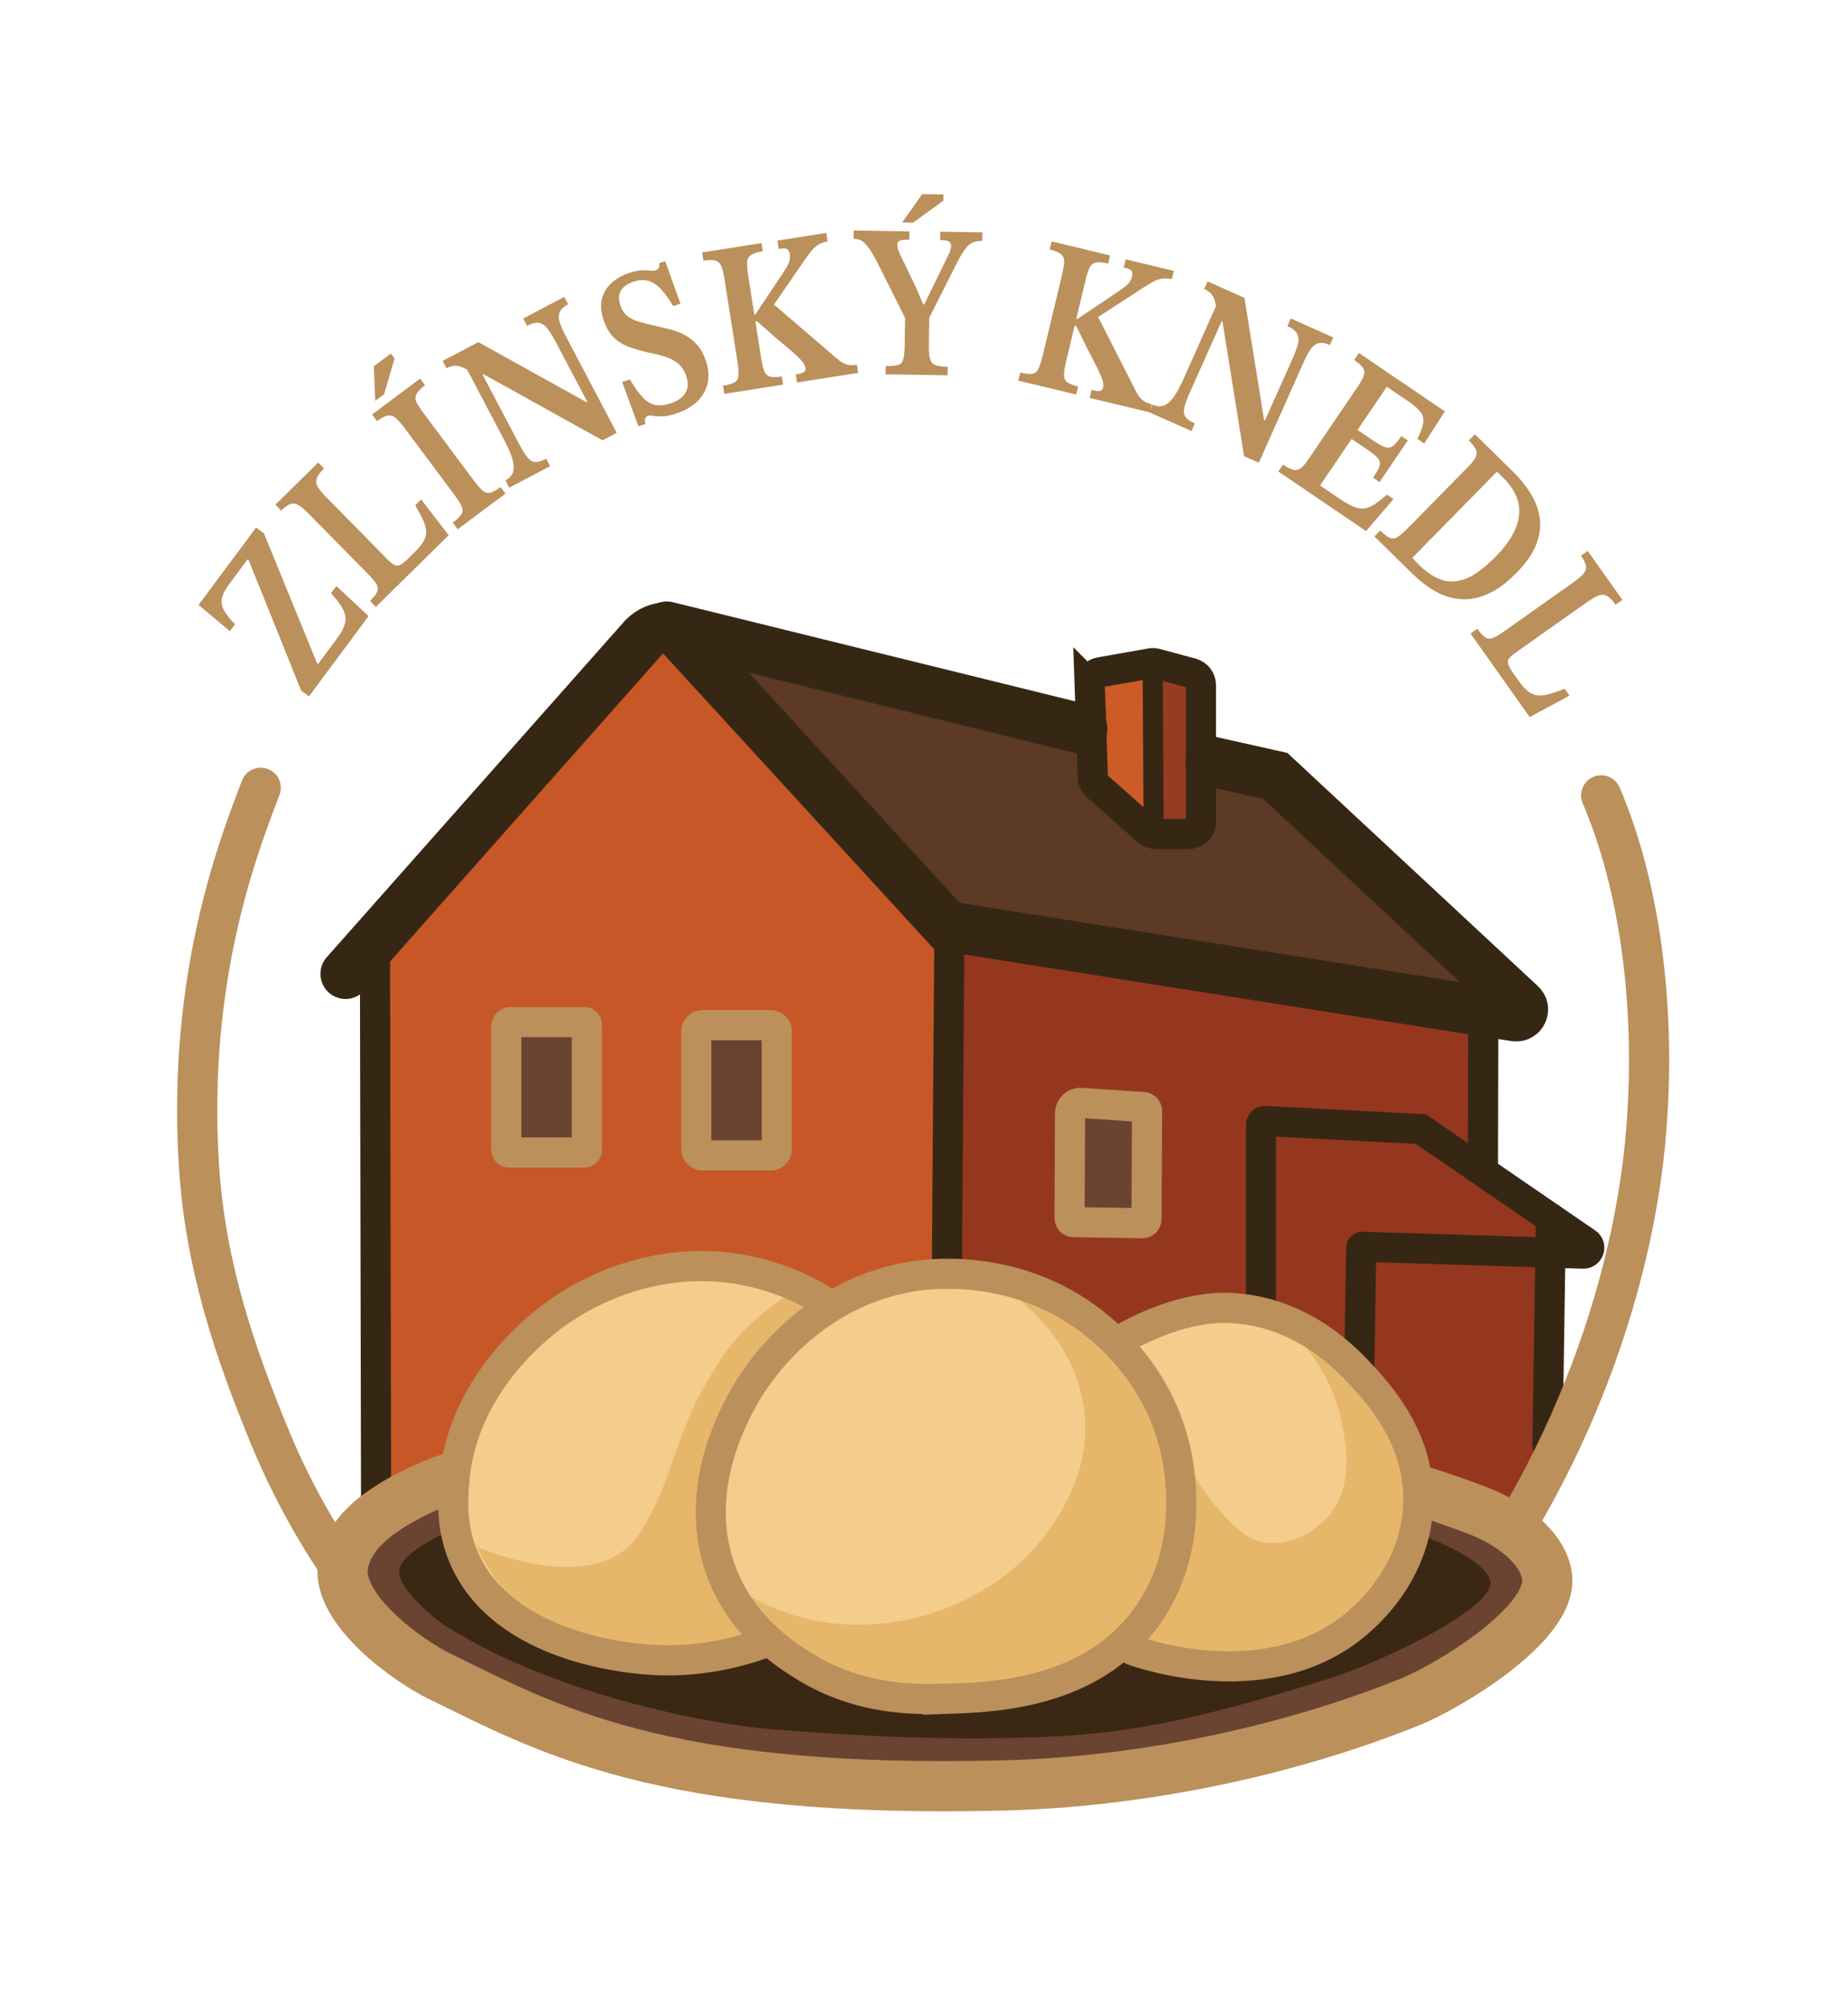 <svg width="184" height="200" viewBox="0 0 184 200" fill="none" xmlns="http://www.w3.org/2000/svg">
<path d="M66.064 62.046C66.74 62.721 94.218 91.775 94.218 91.775L150.524 99.887L126.648 76.46L66.064 62.046Z" fill="#5C3A26"/>
<path d="M108.945 67.489L109.098 77.023L114.131 81.3L114.356 66.436L108.945 67.489Z" fill="#CC5B28"/>
<path d="M115.176 66.958C115.2 71.91 115.224 76.871 115.248 81.823C116.502 81.847 117.748 81.871 119.002 81.895C118.906 77.112 118.801 72.336 118.705 67.553C117.531 67.352 116.35 67.151 115.176 66.95V66.958Z" fill="#963C21"/>
<path d="M95.19 93.946V152.801L149.841 154.602L154.311 146.579L154.045 126.376L154.504 122.236L148.338 117.67L147.437 102.057C147.437 102.057 94.587 93.946 95.19 93.946Z" fill="#95371F"/>
<path d="M36.858 94.476V153.484H92.039C95.415 153.034 94.065 92.901 94.065 92.901L66.362 63.847L36.858 94.476Z" fill="#C85727"/>
<path d="M37.445 149.079L37.332 93.56" stroke="#362714" stroke-width="3" stroke-miterlimit="10"/>
<path d="M94.531 92.322L94.274 127.156" stroke="#362714" stroke-width="3" stroke-miterlimit="10"/>
<path d="M147.686 100.65L147.646 116.865" stroke="#362714" stroke-width="3" stroke-miterlimit="10"/>
<path d="M34.406 96.936L64.095 63.437C65.421 62.143 67.35 62.111 67.97 63.469L94.314 92.209L150.87 101.157C151.521 101.245 151.907 100.442 151.425 99.991L126.969 77.232L120.53 75.793" stroke="#362714" stroke-width="5" stroke-miterlimit="10" stroke-linecap="round"/>
<path d="M66.386 62.368L107.764 72.561" stroke="#362714" stroke-width="5" stroke-miterlimit="10" stroke-linecap="round"/>
<path d="M108.495 68.172L108.817 77.377C108.825 77.715 108.978 78.036 109.235 78.261L114.267 82.707C114.492 82.908 114.782 83.02 115.087 83.02H118.335C119.019 83.02 119.573 82.466 119.573 81.782V68.204C119.573 67.641 119.195 67.151 118.657 67.006L115.112 66.05C114.935 66.001 114.75 65.993 114.573 66.025L109.524 66.918C108.913 67.022 108.479 67.561 108.503 68.18L108.495 68.172Z" stroke="#362714" stroke-width="3" stroke-miterlimit="10" stroke-linecap="round"/>
<path d="M114.766 66.194L114.862 81.806" stroke="#362714" stroke-width="2" stroke-miterlimit="10" stroke-linecap="round"/>
<path d="M125.554 131.232V111.978C125.554 111.753 125.747 111.568 125.972 111.584L141.472 112.388L157.985 123.715C158.467 124.045 158.218 124.808 157.631 124.784L135.652 124.101C135.587 124.101 135.539 124.149 135.539 124.213L135.242 141.666" stroke="#362714" stroke-width="3" stroke-miterlimit="10" stroke-linecap="round"/>
<path d="M154.415 121.271L154.078 143.845" stroke="#362714" stroke-width="3" stroke-miterlimit="10" stroke-linecap="round"/>
<path d="M50.846 101.736H58.194C58.322 101.736 58.435 101.84 58.435 101.977V114.47C58.435 114.598 58.331 114.711 58.194 114.711H50.653C50.525 114.711 50.412 114.606 50.412 114.47V102.17C50.412 101.929 50.605 101.736 50.846 101.736Z" fill="#6B4331" stroke="#BB905B" stroke-width="3" stroke-miterlimit="10" stroke-linecap="round"/>
<path d="M76.732 102.041H69.939C69.602 102.041 69.328 102.315 69.328 102.652V114.398C69.328 114.735 69.602 115.009 69.939 115.009H76.732C77.07 115.009 77.343 114.735 77.343 114.398V102.652C77.343 102.315 77.07 102.041 76.732 102.041Z" fill="#6B4331" stroke="#BB905B" stroke-width="3" stroke-miterlimit="10" stroke-linecap="round"/>
<path d="M107.651 109.783L113.833 110.193C114.05 110.209 114.211 110.386 114.211 110.603L114.155 121.351C114.155 121.576 113.97 121.761 113.745 121.753L106.895 121.649C106.67 121.649 106.493 121.464 106.493 121.239L106.542 110.804C106.542 110.209 107.048 109.743 107.643 109.775L107.651 109.783Z" fill="#6B4331" stroke="#BB905B" stroke-width="3" stroke-miterlimit="10" stroke-linecap="round"/>
<path d="M38.273 161.853C33.554 156.233 29.671 149.858 26.817 142.921" stroke="#BB905B" stroke-width="4" stroke-miterlimit="10" stroke-linecap="round"/>
<path d="M39.76 163.565C39.254 163.003 38.763 162.432 38.273 161.853" stroke="#BB905B" stroke-width="4" stroke-miterlimit="10" stroke-linecap="round"/>
<path d="M159.424 79.17C163.282 88.174 164.85 100.104 163.942 112.138C162.535 130.822 153.828 150.807 142.381 163.581" stroke="#BB905B" stroke-width="4" stroke-miterlimit="10" stroke-linecap="round"/>
<path d="M26.817 142.921C23.288 134.343 20.434 125.877 19.807 115.997C18.593 96.928 23.987 83.639 25.957 78.414" stroke="#BB905B" stroke-width="4" stroke-miterlimit="10" stroke-linecap="round"/>
<path d="M51.135 145.332C50.364 145.549 42.751 146.932 37.565 150.831C35.539 152.351 34.342 154.176 34.133 155.96C33.626 160.285 40.612 165.318 43.78 166.861C54.215 171.926 65.566 178.615 100.086 177.714C113.222 177.369 127.733 174.507 140.459 169.378C144.012 167.947 154.568 161.716 154.037 156.981C153.7 153.934 150.122 151.531 147.381 150.461C115.513 138.033 66.9 140.847 51.135 145.332Z" fill="#6B4331" stroke="#BB905B" stroke-width="5" stroke-miterlimit="10"/>
<path d="M91.999 148.854C91.999 148.854 59.987 145.349 43.956 152.777C43.217 153.114 39.864 154.787 39.752 156.378C39.623 158.131 43.241 161.129 44.254 161.773C56.2 169.321 72.327 171.765 76.564 172.103C89.523 173.14 97.61 173.18 104.853 172.851C113.134 172.473 120.578 170.777 132.243 167.111C137.589 165.43 148.482 160.221 148.394 157.552C148.305 155.108 140.355 151.78 134.8 151.265C116.213 149.537 101.694 149.272 92.007 148.854H91.999Z" fill="#3A2814"/>
<path d="M82.762 129.664C80.864 128.346 77.359 126.296 72.552 125.612C62.68 124.213 55.453 129.752 54.23 130.717C53.017 131.682 43.281 139.649 45.074 150.236C45.902 155.14 48.82 158.34 49.881 159.393C55.814 165.318 65.984 166.508 75.856 162.85C76.764 163.437 78.437 164.45 80.663 165.406C82.392 166.146 94.756 171.186 106.638 165.254C107.949 164.602 109.83 163.525 111.896 161.797C112.378 162.191 113.142 162.761 114.147 163.3C120.94 166.918 131.873 165.27 137.573 158.042C138.417 156.973 141.649 152.753 141.327 146.932C140.829 137.776 131.841 130.058 122.709 129.664C116.856 129.407 112.394 132.228 110.545 133.571C108.929 131.883 106.172 129.495 102.136 128.016C92.851 124.599 84.426 128.796 82.77 129.664H82.762Z" fill="#F4CC8C"/>
<path d="M82.191 129.664C81.845 129.841 81.58 129.833 81.443 129.817C80.768 129.72 80.181 128.932 80.093 127.863C73.935 131.465 71.981 134.769 70.18 137.92C69.071 139.858 68.243 141.763 67.101 145.051C66.426 147.005 65.453 150.003 63.572 152.785C59.343 159.039 48.016 154.192 47.51 153.983C48.466 156.049 50.291 159.128 53.668 161.491C62.816 167.906 74.385 162.745 75.141 162.392C75.293 161.845 75.438 161.29 75.591 160.744C74.771 159.964 73.653 158.726 72.737 156.989C69.883 151.595 71.362 145.984 71.989 143.628C74.103 135.597 80.117 131.087 82.199 129.664H82.191Z" fill="#E6B76B"/>
<path d="M100.102 128.354C101.067 128.989 107.265 133.201 107.989 140.742C108.511 146.241 105.81 150.277 104.725 151.892C99.692 159.393 89.643 163.107 80.848 161.242C76.789 160.382 73.806 158.501 72.061 157.19C72.825 159.023 74.136 161.491 76.451 163.718C84 170.986 97.031 170.793 105.955 165.857C108.399 164.506 114.05 161.379 116.205 154.819C119.155 145.807 113.078 137.703 111.928 136.24C107.772 130.95 102.345 129.021 100.102 128.354Z" fill="#E6B76B"/>
<path d="M116.43 142.205C116.864 142.085 117.845 146.193 121.382 150.317C123.665 152.97 125.048 153.356 125.546 153.468C128.103 154.039 130.796 152.648 132.299 150.88C134.743 148.01 134.06 144.151 133.65 141.868C132.846 137.325 130.273 134.238 128.81 132.743C130.33 133.37 132.693 134.568 135.001 136.795C135.989 137.743 138.481 140.356 139.953 144.569C140.684 146.651 141.713 149.601 140.966 153.018C139.953 157.64 136.295 160.285 134.663 161.467C125.755 167.899 113.624 164 111.799 163.38C113.463 161.925 115.409 159.763 116.526 156.74C119.083 149.818 115.819 142.374 116.414 142.213L116.43 142.205Z" fill="#E6B76B"/>
<path d="M82.159 129.592C80.358 128.474 77.319 126.906 73.3 126.287C64.296 124.897 57.43 129.318 55.734 130.492C54.407 131.408 46.014 137.398 45.227 147.455C45.09 149.247 44.865 152.125 46.28 155.261C50.219 163.983 62.487 165.02 64.296 165.173C66.74 165.382 71 165.398 76.153 163.525" stroke="#BB905B" stroke-width="3" stroke-miterlimit="10" stroke-linecap="round"/>
<path d="M94.322 169.08C91.147 169.185 85.72 169.281 80.205 165.929C78.412 164.836 74.087 162.126 71.949 156.772C68.773 148.837 72.874 141.265 73.903 139.359C74.626 138.017 79.795 128.844 90.865 127.051C92.192 126.834 100.946 125.556 108.728 131.553C110.819 133.161 115.634 137.454 117.137 144.77C117.7 147.519 118.641 154.786 114.131 160.985C108.568 168.638 98.88 168.944 94.314 169.096L94.322 169.08Z" stroke="#BB905B" stroke-width="3" stroke-miterlimit="10" stroke-linecap="round"/>
<path d="M111.888 133.193C113.472 132.285 117.941 130.018 122.395 130.187C129.671 130.468 134.213 135.42 135.612 136.939C137.42 138.909 141.753 143.636 141.167 150.453C140.628 156.724 136.247 160.591 135.314 161.411C126.487 169.177 113.343 164.474 112.796 164.265" stroke="#BB905B" stroke-width="3" stroke-miterlimit="10" stroke-linecap="round"/>
<path d="M36.689 61.339L30.764 69.314L29.984 68.735L24.759 55.752L24.654 55.671L22.837 58.115C22.484 58.589 22.251 59.023 22.13 59.417C22.009 59.811 22.042 60.221 22.242 60.631C22.436 61.049 22.821 61.548 23.4 62.135L22.886 62.826L19.774 60.213L25.498 52.512L26.278 53.09L31.568 66.018L31.672 66.098L33.554 63.558C34.012 62.947 34.277 62.408 34.366 61.958C34.454 61.508 34.366 61.057 34.124 60.607C33.883 60.157 33.489 59.635 32.959 59.04L33.489 58.332L36.697 61.323L36.689 61.339Z" fill="#BB905B"/>
<path d="M44.688 53.259L37.421 60.414L36.842 59.827C37.212 59.465 37.445 59.16 37.549 58.911C37.654 58.662 37.638 58.412 37.485 58.147C37.332 57.89 37.059 57.56 36.665 57.158L30.708 51.113C30.322 50.719 29.992 50.446 29.727 50.277C29.462 50.116 29.197 50.076 28.939 50.156C28.682 50.236 28.368 50.462 27.999 50.823L27.42 50.236L31.681 46.04L32.259 46.627C31.882 46.997 31.648 47.318 31.544 47.592C31.439 47.865 31.463 48.138 31.616 48.42C31.769 48.701 32.042 49.039 32.436 49.441L38.683 55.784C39.053 56.153 39.35 56.33 39.599 56.298C39.84 56.274 40.162 56.065 40.556 55.679L41.303 54.939C41.706 54.545 42.003 54.184 42.18 53.862C42.365 53.541 42.445 53.211 42.429 52.873C42.413 52.536 42.308 52.166 42.123 51.756C41.939 51.354 41.673 50.864 41.344 50.293L41.931 49.714L44.664 53.267L44.688 53.259Z" fill="#BB905B"/>
<path d="M50.324 49.135L45.572 52.681L45.082 52.021C45.524 51.692 45.813 51.41 45.95 51.169C46.087 50.936 46.087 50.671 45.958 50.381C45.83 50.092 45.572 49.698 45.203 49.2L40.307 42.639C39.961 42.173 39.663 41.836 39.422 41.627C39.181 41.417 38.916 41.321 38.627 41.361C38.345 41.401 37.983 41.586 37.541 41.916L37.051 41.257L41.826 37.687L42.316 38.346C41.866 38.684 41.577 38.982 41.456 39.247C41.336 39.512 41.344 39.794 41.496 40.083C41.649 40.38 41.89 40.75 42.228 41.2L47.124 47.761C47.486 48.251 47.791 48.596 48.04 48.814C48.29 49.031 48.539 49.103 48.804 49.047C49.061 48.99 49.415 48.797 49.841 48.476L50.332 49.135H50.324ZM38.241 39.247L37.364 39.898L37.22 36.457L38.924 35.187L39.286 35.678L38.241 39.247Z" fill="#BB905B"/>
<path d="M61.401 43.082L59.987 43.829L48.137 37.245L47.59 37.535L46.706 36.9C46.336 36.682 46.031 36.546 45.789 36.473C45.548 36.401 45.323 36.385 45.122 36.417C44.921 36.449 44.696 36.53 44.455 36.658L44.069 35.927L47.63 34.054L58.395 40.035L58.475 39.995L55.356 34.078C55.075 33.539 54.809 33.105 54.56 32.767C54.311 32.43 54.03 32.229 53.716 32.148C53.395 32.068 52.984 32.164 52.478 32.438L52.092 31.706L56.184 29.552L56.57 30.283C56.112 30.524 55.83 30.798 55.718 31.103C55.605 31.409 55.613 31.762 55.758 32.172C55.903 32.582 56.112 33.049 56.401 33.587L61.41 43.09L61.401 43.082ZM54.785 46.394L50.709 48.54L50.324 47.809C50.766 47.575 51.031 47.27 51.111 46.892C51.192 46.514 51.151 46.064 50.975 45.55C50.806 45.035 50.549 44.456 50.211 43.813L46.328 36.441L47.325 35.919L51.674 44.175C52.012 44.818 52.301 45.276 52.55 45.566C52.8 45.855 53.065 45.992 53.346 45.992C53.628 45.992 53.973 45.879 54.383 45.662L54.769 46.394H54.785Z" fill="#BB905B"/>
<path d="M64.263 42.205L63.564 42.43L61.948 38.025L62.72 37.776C63.218 38.62 63.677 39.239 64.079 39.641C64.481 40.043 64.907 40.268 65.333 40.324C65.759 40.38 66.233 40.324 66.764 40.155C67.166 40.019 67.519 39.842 67.809 39.609C68.098 39.376 68.299 39.078 68.412 38.724C68.516 38.371 68.492 37.953 68.339 37.47C68.147 36.883 67.849 36.433 67.455 36.136C67.061 35.838 66.611 35.613 66.097 35.46C65.582 35.308 65.051 35.179 64.489 35.075C63.861 34.93 63.259 34.753 62.672 34.552C62.093 34.343 61.57 34.029 61.128 33.603C60.678 33.177 60.324 32.566 60.067 31.77C59.826 31.031 59.778 30.355 59.93 29.753C60.083 29.15 60.397 28.619 60.879 28.177C61.361 27.735 61.972 27.389 62.712 27.148C63.202 26.987 63.604 26.907 63.926 26.899C64.247 26.899 64.513 26.899 64.73 26.931C64.947 26.963 65.124 26.955 65.268 26.907C65.389 26.866 65.486 26.794 65.566 26.698C65.646 26.593 65.67 26.424 65.646 26.191L66.233 25.998L67.752 30.227L67.021 30.468C66.362 29.343 65.735 28.595 65.14 28.217C64.545 27.839 63.87 27.775 63.114 28.024C62.495 28.225 62.069 28.523 61.828 28.909C61.594 29.294 61.57 29.785 61.763 30.38C61.932 30.886 62.189 31.272 62.551 31.521C62.913 31.779 63.339 31.971 63.837 32.092C64.336 32.221 64.858 32.341 65.413 32.47C65.912 32.582 66.402 32.703 66.884 32.832C67.367 32.96 67.833 33.153 68.267 33.394C68.701 33.636 69.095 33.965 69.449 34.367C69.802 34.769 70.076 35.292 70.285 35.919C70.558 36.755 70.615 37.519 70.438 38.21C70.269 38.901 69.915 39.488 69.385 39.995C68.854 40.493 68.179 40.879 67.359 41.152C66.772 41.345 66.297 41.442 65.92 41.45C65.55 41.45 65.252 41.442 65.035 41.393C64.818 41.353 64.641 41.353 64.513 41.393C64.384 41.434 64.288 41.53 64.239 41.675C64.191 41.819 64.199 41.996 64.263 42.205Z" fill="#BB905B"/>
<path d="M77.97 38.282L72.118 39.207L71.989 38.395C72.536 38.306 72.922 38.194 73.155 38.049C73.388 37.904 73.509 37.671 73.533 37.35C73.549 37.028 73.517 36.562 73.42 35.951L72.15 27.871C72.062 27.301 71.957 26.858 71.844 26.561C71.732 26.256 71.539 26.055 71.274 25.958C71.008 25.862 70.59 25.854 70.036 25.942L69.907 25.13L75.816 24.198L75.945 25.009C75.374 25.098 74.972 25.235 74.739 25.411C74.505 25.588 74.385 25.837 74.385 26.167C74.385 26.497 74.417 26.939 74.505 27.502L75.108 31.32L75.205 31.304L77.793 27.429C78.131 26.939 78.372 26.537 78.509 26.231C78.646 25.926 78.686 25.612 78.638 25.299C78.606 25.066 78.525 24.913 78.397 24.817C78.276 24.728 78.091 24.704 77.842 24.736L77.528 24.784L77.4 23.948L82.271 23.185L82.4 24.021C82.054 24.093 81.765 24.189 81.532 24.326C81.299 24.463 81.082 24.64 80.873 24.873C80.671 25.106 80.422 25.427 80.133 25.854L77.062 30.315L83.292 35.661C83.63 35.959 83.944 36.16 84.233 36.256C84.522 36.361 84.884 36.377 85.318 36.305L85.447 37.117L79.353 38.073L79.225 37.261L79.562 37.205C79.771 37.173 79.94 37.108 80.052 37.02C80.173 36.924 80.221 36.803 80.197 36.65C80.165 36.417 80.052 36.192 79.86 35.967C79.675 35.742 79.369 35.436 78.943 35.066C78.525 34.697 77.946 34.206 77.215 33.603L75.382 31.98L75.213 32.004L75.776 35.581C75.872 36.184 75.977 36.634 76.089 36.924C76.21 37.221 76.395 37.406 76.66 37.478C76.925 37.551 77.319 37.551 77.842 37.47L77.97 38.282Z" fill="#BB905B"/>
<path d="M94.362 37.358L88.172 37.261L88.188 36.433C88.743 36.441 89.145 36.409 89.41 36.337C89.675 36.264 89.852 36.072 89.933 35.766C90.021 35.461 90.069 34.994 90.077 34.359L90.118 31.642L87.706 26.826C87.352 26.111 87.055 25.556 86.814 25.154C86.572 24.752 86.347 24.455 86.146 24.254C85.945 24.053 85.76 23.924 85.592 23.868C85.415 23.812 85.214 23.771 84.989 23.771L85.005 22.944L90.552 23.032L90.536 23.86C90.037 23.86 89.708 23.892 89.563 23.973C89.418 24.053 89.346 24.181 89.338 24.334C89.338 24.591 89.418 24.913 89.603 25.291L91.171 28.547L91.918 30.291H92.031L94.499 25.235C94.547 25.138 94.596 25.009 94.636 24.865C94.676 24.72 94.7 24.591 94.7 24.479C94.7 24.302 94.636 24.165 94.507 24.061C94.378 23.956 94.073 23.9 93.599 23.892L93.615 23.064L97.811 23.128L97.795 23.956C97.441 23.98 97.144 24.037 96.895 24.125C96.645 24.214 96.42 24.39 96.203 24.656C95.986 24.921 95.721 25.331 95.415 25.894L92.521 31.642L92.481 34.375C92.473 35.01 92.513 35.477 92.618 35.774C92.722 36.072 92.907 36.264 93.189 36.361C93.47 36.449 93.864 36.506 94.362 36.514L94.346 37.342L94.362 37.358ZM90.93 22.156L89.836 22.14L91.814 19.326L93.936 19.358V19.969L90.922 22.156H90.93Z" fill="#BB905B"/>
<path d="M107.153 39.271L101.389 37.888L101.582 37.084C102.12 37.213 102.522 37.253 102.787 37.205C103.053 37.157 103.262 36.988 103.398 36.706C103.535 36.417 103.68 35.975 103.824 35.372L105.73 27.413C105.866 26.851 105.939 26.408 105.955 26.087C105.971 25.765 105.866 25.508 105.657 25.315C105.448 25.122 105.063 24.961 104.516 24.833L104.709 24.029L110.529 25.427L110.336 26.231C109.774 26.095 109.355 26.063 109.074 26.143C108.793 26.215 108.584 26.408 108.455 26.706C108.326 27.011 108.19 27.437 108.061 27.984L107.161 31.738L107.249 31.762L111.124 29.166C111.631 28.836 112 28.563 112.242 28.33C112.483 28.096 112.644 27.823 112.716 27.518C112.772 27.293 112.756 27.116 112.676 26.987C112.595 26.858 112.434 26.762 112.193 26.706L111.88 26.633L112.081 25.813L116.872 26.963L116.671 27.783C116.325 27.719 116.02 27.695 115.755 27.727C115.489 27.759 115.216 27.839 114.943 27.976C114.669 28.113 114.316 28.322 113.882 28.603L109.339 31.553L113.062 38.877C113.263 39.279 113.472 39.585 113.705 39.785C113.93 39.986 114.259 40.139 114.685 40.244L114.493 41.048L108.495 39.609L108.688 38.805L109.018 38.885C109.227 38.933 109.404 38.941 109.548 38.901C109.693 38.861 109.782 38.765 109.822 38.612C109.878 38.387 109.862 38.138 109.774 37.848C109.685 37.567 109.516 37.173 109.275 36.666C109.026 36.16 108.68 35.493 108.238 34.657L107.161 32.454L107 32.414L106.156 35.935C106.011 36.522 105.939 36.98 105.939 37.301C105.939 37.623 106.035 37.864 106.252 38.033C106.469 38.202 106.831 38.355 107.346 38.475L107.153 39.279V39.271Z" fill="#BB905B"/>
<path d="M118.633 42.905L114.42 41.032L114.758 40.276C115.216 40.477 115.618 40.501 115.972 40.332C116.325 40.163 116.647 39.85 116.944 39.4C117.242 38.95 117.539 38.387 117.837 37.728L121.229 30.114L122.258 30.573L118.456 39.094C118.158 39.754 117.982 40.268 117.909 40.646C117.837 41.016 117.893 41.313 118.07 41.538C118.247 41.763 118.544 41.964 118.97 42.149L118.633 42.905ZM125.329 46.056L123.866 45.405L121.72 32.02L121.149 31.77L121.101 30.677C121.044 30.251 120.964 29.93 120.868 29.696C120.771 29.463 120.651 29.278 120.498 29.142C120.345 29.005 120.144 28.876 119.895 28.764L120.233 28.008L123.906 29.648L125.86 41.812L125.948 41.852L128.674 35.75C128.923 35.195 129.1 34.713 129.212 34.311C129.325 33.909 129.309 33.555 129.172 33.258C129.035 32.96 128.706 32.695 128.183 32.454L128.521 31.698L132.75 33.587L132.412 34.343C131.946 34.134 131.552 34.078 131.238 34.174C130.925 34.271 130.651 34.504 130.426 34.866C130.193 35.227 129.952 35.694 129.711 36.248L125.337 46.064L125.329 46.056Z" fill="#BB905B"/>
<path d="M135.981 52.841L127.283 46.932L127.749 46.249C128.135 46.514 128.457 46.683 128.714 46.756C128.971 46.836 129.22 46.796 129.453 46.643C129.687 46.49 129.96 46.185 130.265 45.727L135.193 38.475C135.499 38.017 135.7 37.655 135.796 37.374C135.885 37.092 135.853 36.843 135.7 36.61C135.547 36.385 135.258 36.12 134.832 35.838L135.306 35.139L143.852 40.943L141.81 44.151L141.126 43.685C141.432 43.074 141.625 42.567 141.697 42.157C141.77 41.747 141.697 41.385 141.464 41.056C141.239 40.726 140.829 40.356 140.226 39.954L138.08 38.499L135.161 42.792L136.721 43.853C137.219 44.191 137.613 44.408 137.911 44.505C138.2 44.601 138.465 44.553 138.707 44.376C138.94 44.191 139.221 43.87 139.535 43.403L140.17 43.837L137.356 47.986L136.721 47.551C137.059 47.053 137.276 46.651 137.356 46.37C137.436 46.088 137.38 45.823 137.179 45.598C136.978 45.365 136.632 45.083 136.134 44.746L134.574 43.693L131.431 48.323L133.328 49.609C133.875 49.979 134.349 50.253 134.735 50.422C135.121 50.59 135.483 50.655 135.813 50.614C136.142 50.574 136.48 50.438 136.842 50.212C137.195 49.979 137.613 49.65 138.096 49.232L138.747 49.674L136.005 52.873L135.981 52.841Z" fill="#BB905B"/>
<path d="M140.741 57.223L136.85 53.396L137.428 52.809C137.806 53.179 138.12 53.42 138.369 53.533C138.618 53.645 138.875 53.621 139.133 53.468C139.398 53.307 139.728 53.026 140.138 52.608L146.255 46.386C146.633 46 146.866 45.678 146.963 45.421C147.059 45.164 147.043 44.915 146.915 44.673C146.786 44.44 146.561 44.159 146.239 43.845L146.85 43.226L150.653 46.956C151.336 47.624 151.915 48.339 152.389 49.103C152.872 49.867 153.169 50.671 153.298 51.515C153.426 52.359 153.314 53.243 152.968 54.16C152.622 55.076 151.963 56.033 150.991 57.022C150.034 57.994 149.109 58.686 148.193 59.096C147.284 59.514 146.392 59.699 145.532 59.642C144.664 59.594 143.836 59.353 143.032 58.927C142.236 58.493 141.472 57.922 140.749 57.215L140.741 57.223ZM141.279 56.226C142.003 56.933 142.742 57.432 143.498 57.705C144.254 57.978 145.066 57.938 145.95 57.6C146.834 57.255 147.839 56.507 148.973 55.349C150.339 53.959 151.103 52.6 151.248 51.29C151.392 49.971 150.854 48.717 149.632 47.511C149.543 47.423 149.455 47.334 149.367 47.254C149.278 47.174 149.174 47.069 149.037 46.956L140.628 55.518C140.732 55.639 140.845 55.767 140.958 55.888C141.07 56.009 141.175 56.121 141.287 56.226H141.279Z" fill="#BB905B"/>
<path d="M152.309 71.38L146.416 63.059L147.092 62.585C147.389 63.003 147.654 63.292 147.879 63.437C148.104 63.582 148.362 63.606 148.643 63.501C148.924 63.397 149.294 63.18 149.752 62.85L156.682 57.946C157.132 57.625 157.454 57.351 157.663 57.11C157.864 56.877 157.952 56.62 157.912 56.346C157.872 56.073 157.703 55.727 157.406 55.309L158.081 54.835L161.538 59.715L160.863 60.189C160.557 59.755 160.276 59.474 160.027 59.329C159.777 59.184 159.496 59.168 159.199 59.265C158.901 59.369 158.523 59.586 158.057 59.908L150.79 65.045C150.363 65.342 150.146 65.616 150.138 65.865C150.13 66.114 150.283 66.46 150.597 66.91L151.208 67.77C151.537 68.228 151.843 68.574 152.132 68.807C152.422 69.04 152.735 69.177 153.073 69.217C153.41 69.257 153.796 69.217 154.222 69.097C154.648 68.976 155.171 68.799 155.79 68.566L156.272 69.241L152.325 71.364L152.309 71.38Z" fill="#BB905B"/>
</svg>
